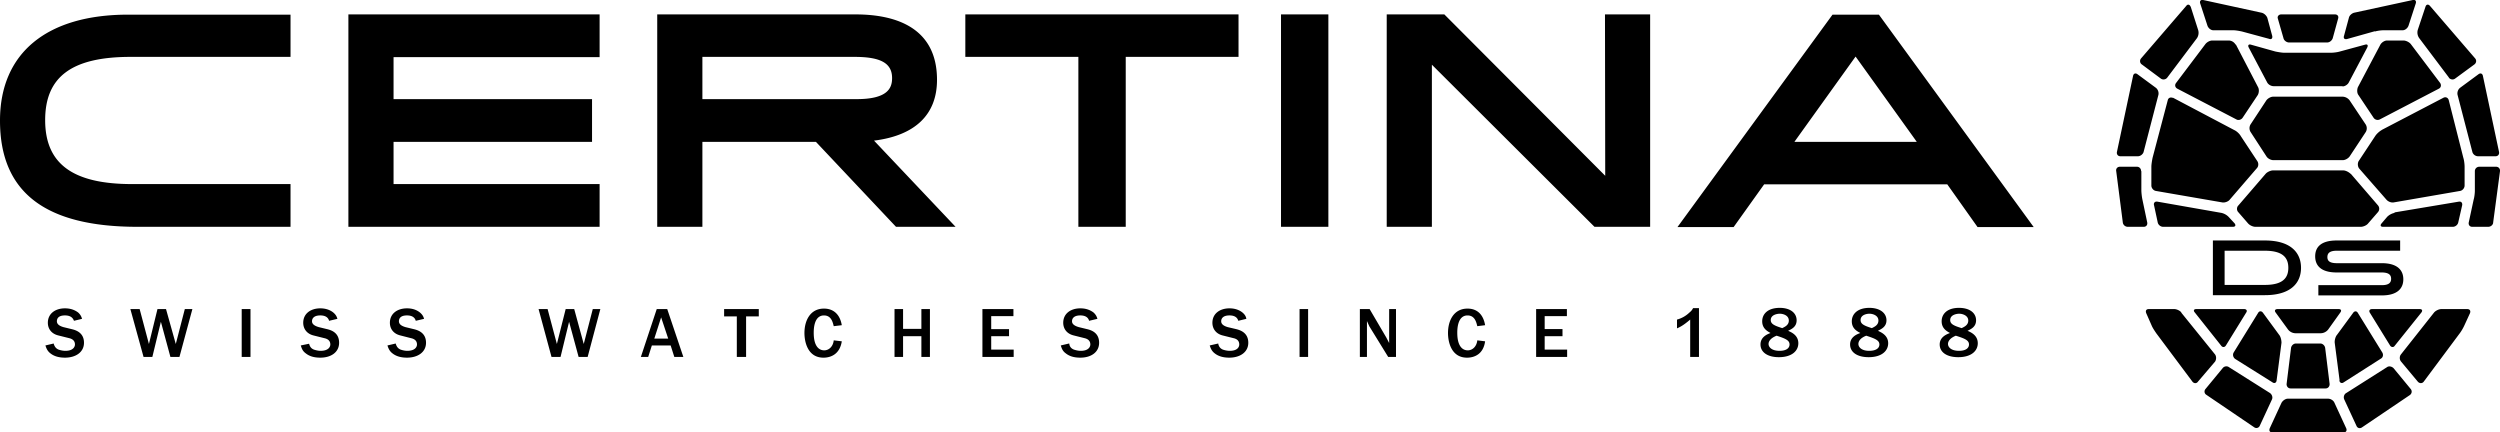 <svg viewBox="0 0 1024 177.1" fill="currentColor" xmlns="http://www.w3.org/2000/svg">
  <path d="M911.2 102.7v14h16.5c7.5 0 9.6-3 9.6-7s-2.1-7-9.6-7h-16.5zm-4.8-4.2h21.3c10.6 0 14.8 5 14.8 11.2s-4.2 11.2-14.8 11.2h-21.3V98.6zM949.6 116.8h26c3.1 0 3.8-1.2 3.8-2.6s-.7-2.6-3.9-2.6h-18.4c-6.4 0-8.8-2.8-8.8-6.6s2.4-6.5 8.8-6.5h26v4.2h-26c-3.1 0-3.8 1.2-3.8 2.6s.7 2.5 3.9 2.5h18.4c6.4 0 8.8 2.9 8.8 6.6s-2.4 6.6-8.8 6.6h-26v-4.2zM990.4 156.4c.7.7 1.7.7 2.3 0l14.9-20c.6-.8 1.4-2.2 1.8-3.1l2.3-5c.4-1-.1-1.7-1.1-1.7H1000c-1 0-2.3.6-3 1.4l-13.6 17.2c-.6.8-.6 2 0 2.8l7 8.4zM961 161c-.9.5-1.2 1.7-.8 2.6l5 10.8c.4 1 1.4 1.2 2.2.7l19.7-13.3c.8-.6 1-1.7.3-2.5l-7-8.5c-.7-.7-1.9-1-2.7-.4L961 161zM991.8 128c.6-.8.3-1.4-.7-1.4h-19.5c-1 0-1.4.7-.9 1.5l8.2 13.3c.5.9 1.5 1 2 .2l10.9-13.6zM958.2 155.8c.1 1 1 1.4 1.8.8l15.2-9.7c.9-.5 1.1-1.6.6-2.5l-10-16.2c-.5-.9-1.4-.9-2 0l-6.6 9c-.6.7-1 2.2-.9 3.2l2 15.4zM893.5 128c-.6-.8-2-1.4-2.9-1.4h-10.5c-1 0-1.4.7-1 1.7l2.2 5c.4 1 1.3 2.3 1.9 3.2l14.8 19.8c.6.8 1.7.9 2.3 0l7-8.2c.5-.8.6-2 0-2.9L893.4 128zM913 150.4c-.8-.6-2-.4-2.6.4l-7 8.5c-.7.8-.5 1.9.3 2.4l19.6 13.3c.8.6 1.9.3 2.3-.6l5-10.8c.4-.9 0-2-.8-2.6L913 150.4zM899.6 126.6c-1 0-1.3.6-.6 1.4l10.8 13.6c.6.8 1.5.7 2-.2l8.2-13.3c.6-.8.2-1.5-.8-1.5h-19.6zM930.8 156.6c.8.6 1.6.2 1.7-.8l2-15.4c0-1-.3-2.5-1-3.3l-6.6-9c-.6-.8-1.5-.8-2 .1l-10 16.2c-.5.9-.2 2 .6 2.6l15.3 9.6zM950.6 136.5a4 4 0 0 0 3-1.5l5-7c.6-.8.3-1.4-.7-1.4h-25c-1 0-1.4.6-.8 1.4l5.1 7a4 4 0 0 0 3 1.5h10.4zM940.4 140.7c-1 0-1.9.9-2 1.9l-1.8 14.6c-.1 1 .6 1.9 1.6 1.9h14.4c1 0 1.7-.9 1.6-1.9l-1.8-14.6c-.1-1-1-1.9-2-1.9h-10zM937.1 163.3c-1 0-2.1.8-2.6 1.7l-4.8 10.4c-.4 1 0 1.7 1 1.7H960c1 0 1.4-.8 1-1.7l-4.8-10.4c-.4-1-1.6-1.7-2.6-1.7h-16.5zM972.8 12.9c1-.3 2.5-.5 3.5-.5h7.8c1 0 2-.8 2.4-1.8l3-9.2c.3-1-.2-1.6-1.2-1.4l-24 5.2c-.9.2-2 1.1-2.2 2.1l-2 7.4c-.3 1 .2 1.5 1.2 1.3l11.4-3.2zM1003 31.8c.7.8 1.8 1 2.6.4l7.9-5.8c.8-.6 1-1.7.3-2.5L995.3 2.4c-.7-.8-1.5-.6-1.8.3l-3.2 9.6a4 4 0 0 0 .6 3.3l12.2 16.2zM1022.2 64c1 0 1.6-.8 1.4-1.8l-6.6-31.1c-.2-1-1-1.3-1.8-.7l-7.6 5.6a3 3 0 0 0-1 2.8l6.1 23.5c.3 1 1.3 1.7 2.3 1.7h7.2zM1015.5 68.3c-1 0-1.8.8-1.8 1.8v8c0 1.1-.2 2.7-.5 3.7l-2 9.3c-.2 1 .4 1.8 1.4 1.8h6.6c1 0 2-.8 2-1.8l2.8-21c.1-1-.6-1.8-1.6-1.8h-7zM980.8 87.2a6 6 0 0 0-3 1.6l-2.3 2.7c-.7.8-.4 1.4.6 1.4h28.6c1 0 2-.8 2.2-1.8l1.6-7c.2-1-.4-1.7-1.4-1.5L980.8 87zM975.5 53.3c-.9.5-2 1.5-2.6 2.4L966.1 66c-.5.9-.4 2.2.2 3l11.2 12.8c.7.8 2 1.3 3 1.1l27.2-4.7c1-.2 1.8-1.2 1.8-2.2v-7.7c0-1-.2-2.7-.5-3.6L1003 41c-.3-1-1.2-1.4-2.1-1l-25.3 13.2zM972.2 48.2a2 2 0 0 0 2.6.7L999 36.3c.9-.5 1-1.5.5-2.3l-12-15.9c-.6-.8-2-1.5-3-1.5h-6.8c-1 0-2.2.8-2.7 1.7l-9.2 17.4c-.4 1-.4 2.4.2 3.2l6.2 9.3zM914.8 12.4c1 0 2.6.3 3.5.5l11.1 3c1 .4 1.5-.2 1.3-1.2l-2-7.4c-.4-1-1.4-1.9-2.4-2.1L902.4 0c-1-.2-1.5.5-1.2 1.4l3 9.2c.4 1 1.4 1.8 2.4 1.8h8.1zM897.3 2.8c-.4-1-1.2-1.2-1.8-.4L877 23.9c-.7.8-.5 2 .3 2.5l7.8 5.8c.8.6 2 .4 2.6-.4l12.2-16.2a4 4 0 0 0 .5-3.2l-3.1-9.7zM875.5 30.4c-.8-.6-1.6-.3-1.8.7l-6.6 31.1c-.2 1 .4 1.8 1.4 1.8h7.2c1 0 2-.8 2.3-1.7l6.1-23.5a3 3 0 0 0-1-2.8l-7.6-5.6zM877 70.1c0-1-.7-1.8-1.7-1.8h-7c-1 0-1.7.8-1.5 1.8l2.7 21c.1 1 1 1.8 2 1.8h6.6c1 0 1.6-.8 1.4-1.8l-2-9.5c-.2-1-.4-2.7-.4-3.7v-7.8zM883.7 82.6c-1-.2-1.7.5-1.4 1.5l1.5 7c.2 1 1.2 1.8 2.2 1.8h28.6c1 0 1.3-.6.7-1.4l-2.4-2.6a6 6 0 0 0-3-1.7l-26.2-4.6zM890 40.1c-1-.4-1.9 0-2.1 1l-6.2 23.5c-.2 1-.5 2.7-.5 3.7V76c0 1 .8 2 1.8 2.2l27.2 4.7c1 .2 2.4-.3 3-1l11.2-13c.7-.7.8-2 .2-2.9l-6.8-10.3c-.5-.9-1.7-2-2.6-2.4L890 40zM915.7 18.3a3.3 3.3 0 0 0-2.6-1.7h-7c-1 0-2.2.7-2.8 1.5l-12 15.9c-.6.8-.4 1.8.5 2.3L916 48.9c.8.5 2 .2 2.6-.7l6.2-9.3c.5-.9.6-2.3.1-3.2l-9.1-17.5zM953.2 17.4c1 0 2-.8 2.3-1.8l2.2-8c.3-1-.3-1.7-1.3-1.7h-22c-1 0-1.7.8-1.4 1.7l2.3 8c.2 1 1.3 1.8 2.3 1.8H953zM959.5 35.4c1 0 2.2-.8 2.6-1.7l7.5-14.2c.5-1 .1-1.5-.9-1.2l-10.3 2.8c-1 .3-2.6.5-3.6.5h-19.2c-1 0-2.6-.3-3.6-.5l-10-2.8c-1-.3-1.4.3-.9 1.2l7.5 14.2c.5 1 1.7 1.6 2.7 1.6h28.2zM962.4 41.1a3.8 3.8 0 0 0-2.8-1.5h-28.5c-1 0-2.2.7-2.8 1.5l-6.5 9.9a3 3 0 0 0 0 3l6.5 10c.6 1 1.9 1.6 2.9 1.6h28.4c1 0 2.2-.7 2.8-1.5l6.6-10a3 3 0 0 0 0-3.1l-6.6-9.9zM962.8 71.2c-.7-.7-2-1.4-3-1.4H931c-1 0-2.4.7-3 1.4l-11.2 13c-.7.7-.7 2 0 2.7l4 4.6c.7.8 2 1.4 3 1.4H967c1 0 2.4-.6 3-1.4l4-4.6c.7-.8.7-2 0-2.8l-11.1-12.9zM22 140.8c.2.6.6 2 2.3 2.5 1 .3 1.8.4 2.5.4 3.2 0 3.9-1.7 3.9-2.6 0-1.9-1.6-2.4-2.4-2.6l-4.4-1.1c-2.9-.7-4.3-2.8-4.3-5.2 0-3.7 3-5.9 7-5.9 2 0 3.8.5 5.4 1.7 1.1 1 1.4 1.9 1.6 2.6l-3.3.8c-.3-.7-.9-2.2-3.7-2.2s-3.3 1.4-3.3 2.4c0 1.5 1.7 2.1 2.7 2.4l3.3.8c1.7.4 5.1 1.4 5.1 5.6 0 3.8-3.3 6.1-7.8 6.1-2.3 0-4.4-.5-6-1.8-1.3-1-1.7-2.3-2-3.2l3.4-.8zM73.5 146.2h-3.7l-3.9-14.4-3.5 14.4h-3.6l-5.4-19.6h3.8l3.8 14.3 3.5-14.3H68l4 14.3 3.7-14.3h3.1l-5.3 19.6zM99 146.2v-19.6h3.6v19.6H99zM126.6 140.8c.2.6.5 2 2.3 2.5 1 .3 1.8.4 2.4.4 3.3 0 4-1.7 4-2.6 0-1.9-1.6-2.4-2.5-2.6l-4.4-1.1c-2.8-.7-4.2-2.8-4.2-5.2 0-3.7 3-5.9 7-5.9 1.9 0 3.8.5 5.3 1.7 1.2 1 1.5 1.9 1.7 2.6l-3.4.8c-.2-.7-.8-2.2-3.6-2.2s-3.4 1.4-3.4 2.4c0 1.5 1.8 2.1 2.8 2.4l3.3.8c1.7.4 5 1.4 5 5.6 0 3.8-3.2 6.1-7.7 6.1-2.4 0-4.4-.5-6-1.8-1.4-1-1.7-2.3-2-3.2l3.4-.7zM162.1 140.8c.2.6.6 2 2.3 2.5 1 .3 1.8.4 2.4.4 3.3 0 4-1.7 4-2.6 0-1.9-1.6-2.4-2.5-2.6l-4.3-1.1c-2.9-.7-4.3-2.8-4.3-5.2 0-3.7 3-5.9 7-5.9 2 0 3.8.5 5.3 1.7 1.2 1 1.5 1.9 1.7 2.6l-3.4.8c-.2-.7-.8-2.2-3.6-2.2s-3.3 1.4-3.3 2.4c0 1.5 1.7 2.1 2.7 2.4l3.3.8c1.7.4 5.1 1.4 5.1 5.6 0 3.8-3.3 6.1-7.8 6.1-2.3 0-4.4-.5-6-1.8-1.3-1-1.7-2.3-2-3.2l3.4-.8zM240.7 146.2H237l-3.9-14.4-3.5 14.4h-3.7l-5.3-19.6h3.7l3.8 14.3 3.6-14.3h3.5l3.9 14.3 3.7-14.3h3.1l-5.2 19.6zM273.7 138.7l-2.9-8.7-2.8 8.7h5.7zm6.3 7.5h-3.8l-1.5-4.7H267l-1.5 4.7h-3l6.5-19.6h4.3l6.6 19.6zM301.8 146.2v-16.6h-5.2v-3h14.2v3h-5.2v16.6h-3.8zM344.8 139.8c-.8 5.2-4.4 6.7-7.5 6.7-6.6 0-7.8-6.7-7.8-10.1 0-5 2.3-10 8-10 4.1 0 6.6 2.6 7.3 6.8l-3.3.4c-.4-1.6-1-4.4-4-4.4-4 0-4.2 5.3-4.2 7.1 0 5.6 2.2 7.2 4.3 7.2 1.8 0 3.6-1.4 3.9-4.1l3.3.4zM380.9 146.2h-3.5v-8.5h-7.5v8.5h-3.5v-19.6h3.5v8.1h7.5v-8.1h3.5v19.6zM402.4 146.2v-19.6h12.7v2.9H406v5.3h7.3v2.9H406v5.5h9.2v3h-12.8zM438 140.8c0 .6.4 2 2.2 2.5 1 .3 1.8.4 2.5.4 3.2 0 3.9-1.7 3.9-2.6 0-1.9-1.6-2.4-2.4-2.6l-4.4-1.1c-2.9-.7-4.3-2.8-4.3-5.2 0-3.7 3-5.9 7-5.9 2 0 3.8.5 5.4 1.7 1.1 1 1.4 1.9 1.6 2.6l-3.4.8c-.2-.7-.8-2.2-3.6-2.2s-3.4 1.4-3.4 2.4c0 1.5 1.8 2.1 2.8 2.4l3.3.8c1.7.4 5 1.4 5 5.6 0 3.8-3.2 6.1-7.7 6.1-2.4 0-4.4-.5-6-1.8-1.4-1-1.7-2.3-2-3.2l3.4-.8zM499 140.8c.1.6.5 2 2.2 2.5 1 .3 1.9.4 2.5.4 3.3 0 3.9-1.7 3.9-2.6 0-1.9-1.5-2.4-2.4-2.6l-4.4-1.1c-2.8-.7-4.2-2.8-4.2-5.2 0-3.7 3-5.9 7-5.9 1.9 0 3.8.5 5.3 1.7 1.2 1 1.5 1.9 1.6 2.6l-3.3.8c-.2-.7-.8-2.2-3.6-2.2s-3.4 1.4-3.4 2.4c0 1.5 1.7 2.1 2.7 2.4l3.4.8c1.6.4 5 1.4 5 5.6 0 3.8-3.3 6.1-7.8 6.1-2.3 0-4.4-.5-6-1.8-1.3-1-1.7-2.3-2-3.2l3.5-.8zM532.3 146.2v-19.6h3.5v19.6h-3.5zM571.9 146.2h-3.3l-7.7-12.5-1-2.2v14.7H557v-19.6h4l6.8 11.6 1.2 2.3v-13.9h2.8v19.6zM608.3 139.8c-.7 5.2-4.3 6.7-7.4 6.7-6.6 0-7.8-6.7-7.8-10.1 0-5 2.3-10 8-10 4.1 0 6.5 2.6 7.2 6.8l-3.2.4c-.4-1.6-1-4.4-4-4.4-4 0-4.2 5.3-4.2 7.1 0 5.6 2.2 7.2 4.3 7.2 1.8 0 3.6-1.4 3.9-4.1l3.2.4zM629.2 146.2v-19.6h12.6v2.9h-9.1v5.3h7.3v2.9h-7.3v5.5h9.2v3h-12.7zM693.5 126.2c-.3.5-.5 1-1.6 1.9a11.6 11.6 0 0 1-5 2.8v3.6c1.1-.5 2.5-1.1 5.4-3.6v15.3h3.6v-20h-2.4zM732.7 131.3c0-2.1-2.3-2.8-3.7-2.8-1 0-3.7.4-3.7 2.6 0 1.6 1.5 2.3 4.7 3.3 1-.5 2.7-1.2 2.7-3.1zm-8.3 9.6c0 1.3 1.3 2.8 4.5 2.8 2.9 0 4.1-1.2 4.1-2.6 0-1.7-1.6-2.4-5.3-3.6-2.5 1-3.3 2.3-3.3 3.4zm-2.6-9.3c0-3 2.3-5.5 7.2-5.5 4.3 0 6.9 2.1 6.9 5.1 0 2.7-2.1 3.6-3.5 4.3 1.7.7 4.2 2 4.2 5.1 0 3-2.5 5.7-8 5.7-4.7 0-7.5-2.1-7.5-5.2s2.8-4.2 4.1-4.7c-1.2-.7-3.4-1.8-3.4-4.8zM769.4 131.3c0-2.1-2.3-2.8-3.7-2.8-1 0-3.6.4-3.6 2.6 0 1.6 1.4 2.3 4.6 3.3 1-.5 2.7-1.2 2.7-3.1zm-8.2 9.6c0 1.3 1.3 2.8 4.4 2.8 3 0 4.2-1.2 4.2-2.6 0-1.7-1.7-2.4-5.4-3.6-2.5 1-3.2 2.3-3.2 3.4zm-2.7-9.3c0-3 2.4-5.5 7.2-5.5 4.3 0 7 2.1 7 5.1 0 2.7-2.2 3.6-3.5 4.3 1.6.7 4.2 2 4.2 5.1 0 3-2.5 5.7-8 5.7-4.8 0-7.6-2.1-7.6-5.2s2.8-4.2 4.2-4.7c-1.3-.7-3.5-1.8-3.5-4.8zM806.2 131.3c0-2.1-2.4-2.8-3.7-2.8-1 0-3.7.4-3.7 2.6 0 1.6 1.4 2.3 4.7 3.3 1-.5 2.7-1.2 2.7-3.1zm-8.3 9.6c0 1.3 1.3 2.8 4.5 2.8 2.9 0 4.1-1.2 4.1-2.6 0-1.7-1.6-2.4-5.4-3.6-2.4 1-3.2 2.3-3.2 3.4zm-2.6-9.3c0-3 2.3-5.5 7.1-5.5 4.4 0 7 2.1 7 5.1 0 2.7-2.1 3.6-3.5 4.3 1.7.7 4.2 2 4.2 5.1 0 3-2.5 5.7-8 5.7-4.8 0-7.6-2.1-7.6-5.2s2.9-4.2 4.2-4.7c-1.2-.7-3.4-1.8-3.4-4.8zM524.7 5.9v87h19.4v-87h-19.4zM657.4 5.9l.1 66.1-65.9-66.1H568v87h18.5V26.5l66.6 66.4h22.8v-87h-18.5zM395.4 5.9v17.4h46.3v69.6h19.4V23.3h46.2V5.9H395.4zM245.6 23.4V5.9H142.7v87h102.9V75.4h-84.4V58.1h81.3V40.6h-81.3V23.4h84.4zM287.6 23.3H350c10.8 0 15.4 2.6 15.4 8.7 0 4-1.7 8.6-14.5 8.6h-63.2V23.3zM358 57.6c16.9-2.1 25.8-10.7 25.8-24.9 0-22.2-18.2-26.8-33.4-26.8h-81.2v87h18.5V58.1h46.5L367 92.9h24.4L358 57.6zM53.6 23.3H119V6H52.8C19.2 5.9 0 21.7 0 49.4c0 29.3 18.4 43.5 56.3 43.5H119V75.4H54.1c-24.3 0-35.6-8.3-35.6-26.2s11.1-25.9 35-25.9zM760 23.1l24.4 34 .7 1H735l.7-1 24.4-34zM810 93h23l-63.4-87h-19l-63.5 87h23l12.5-17.5h75L810 93z"></path>
</svg>
